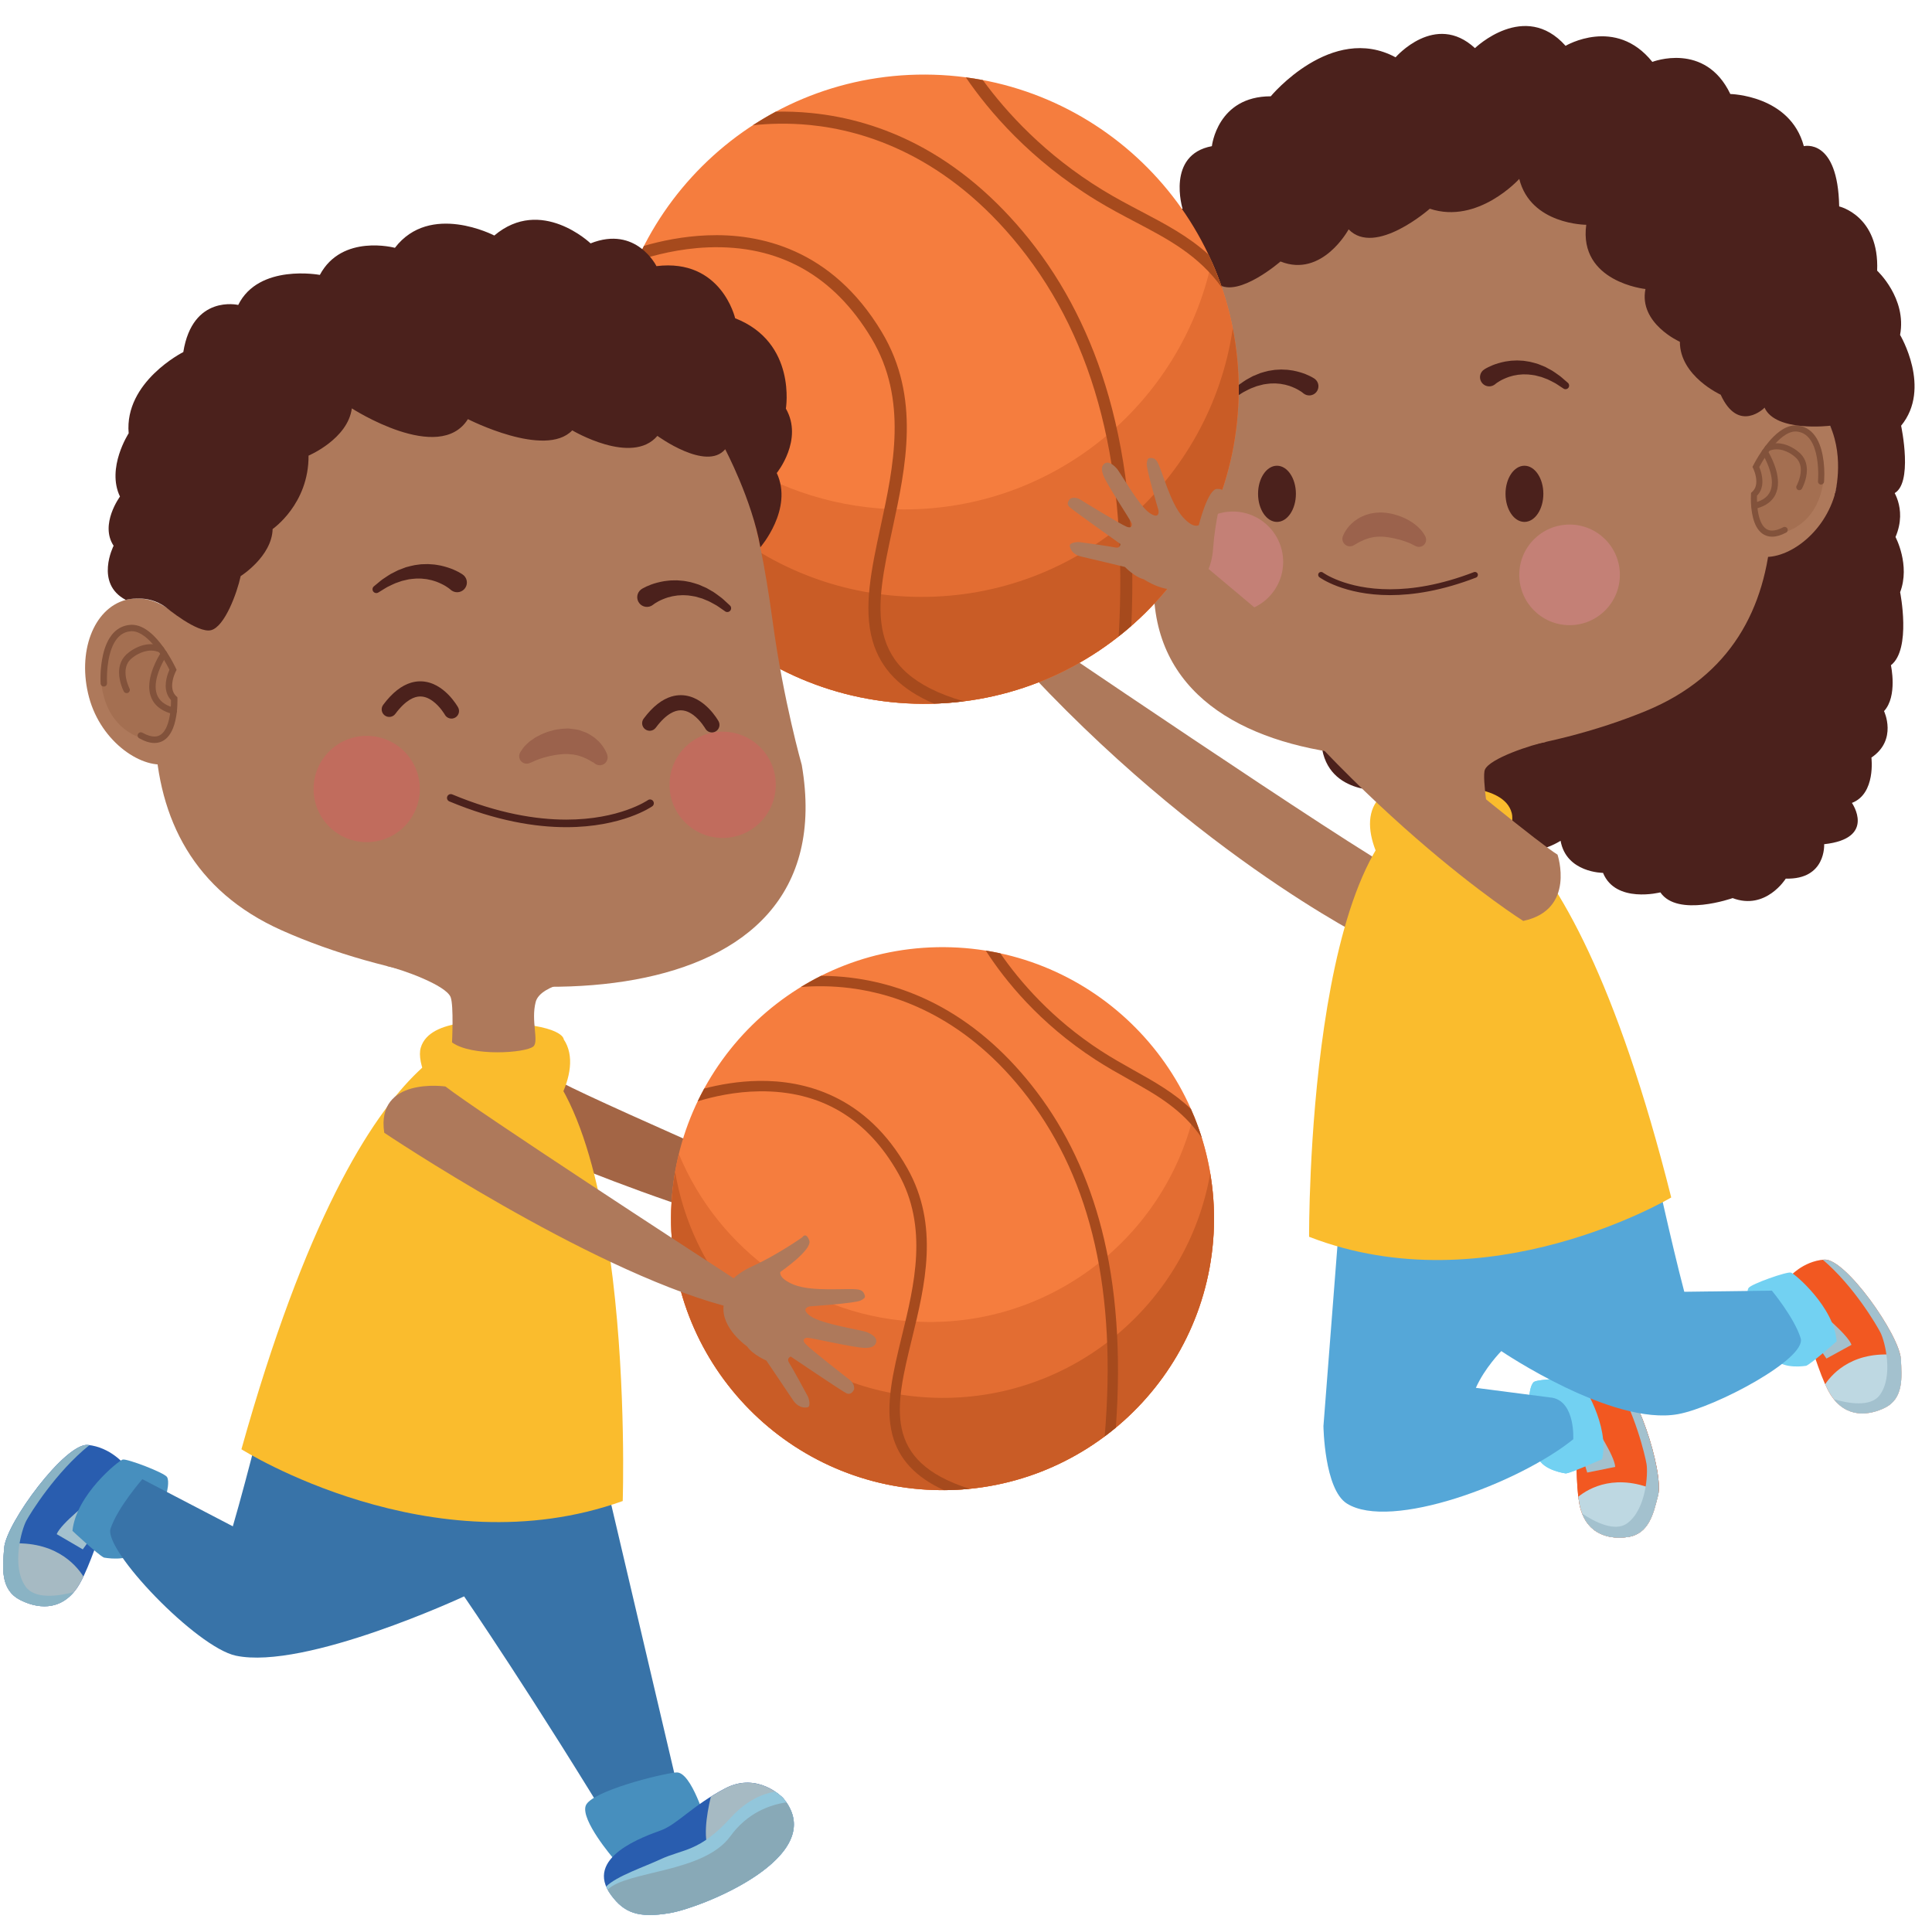 <?xml version="1.0" encoding="UTF-8"?><svg xmlns="http://www.w3.org/2000/svg" xmlns:xlink="http://www.w3.org/1999/xlink" height="1755.3" preserveAspectRatio="xMidYMid meet" version="1.0" viewBox="183.4 172.8 1767.6 1755.3" width="1767.6" zoomAndPan="magnify"><g><g><path d="M 1624.957 1438.816 C 1624.957 1438.816 1641.285 1428.449 1660.551 1432.93 C 1679.625 1437.367 1705.746 1519.59 1700.418 1540.609 C 1696.266 1557.008 1692.172 1576.039 1672.824 1578.91 C 1657.766 1581.148 1636.375 1578.137 1629.332 1552.789 C 1622.301 1527.457 1628.086 1443.387 1624.957 1438.816" fill="#f25821"/></g><g><path d="M 1642.453 1477.383 C 1642.453 1477.383 1660.668 1504.609 1661.164 1514.781 L 1635.547 1519.961 L 1630.246 1502.582 L 1642.453 1477.383" fill="#a3c1ce"/></g><g><path d="M 1700.953 1537.41 C 1700.828 1538.57 1700.652 1539.66 1700.41 1540.609 C 1696.27 1557.008 1692.18 1576.039 1672.82 1578.91 C 1657.762 1581.148 1636.371 1578.137 1629.336 1552.789 C 1628.543 1549.91 1627.918 1546.25 1627.426 1542.047 C 1637.102 1534.238 1662.48 1519.43 1700.953 1537.41" fill="#bed8e2"/></g><g><path d="M 1582.566 1449.793 C 1582.566 1449.793 1583.34 1439.922 1586.723 1437.121 C 1590.117 1434.32 1624.879 1433.062 1627.965 1435.23 C 1631.055 1437.383 1656.277 1477.141 1649.172 1507.68 C 1649.172 1507.68 1621.891 1520 1615.957 1520.773 C 1615.957 1520.773 1595.035 1518.07 1590.605 1506.242 C 1586.164 1494.453 1582.566 1449.793 1582.566 1449.793" fill="#72d1f2"/></g><g><path d="M 1672.145 1566.367 C 1689.473 1553.68 1691.316 1521.078 1689.82 1512.098 C 1688.625 1505.02 1679.332 1464.336 1659.25 1432.656 C 1659.691 1432.746 1660.121 1432.828 1660.551 1432.93 C 1679.625 1437.367 1705.746 1519.59 1700.418 1540.609 C 1696.266 1557.008 1692.172 1576.039 1672.824 1578.91 C 1658.75 1580.996 1639.129 1578.496 1630.891 1557.449 C 1642.352 1565.078 1660.844 1574.648 1672.145 1566.367" fill="#a3c1ce"/></g><g><path d="M 1624.957 1438.816 C 1624.957 1438.816 1641.285 1428.449 1660.551 1432.93 C 1679.625 1437.367 1705.746 1519.59 1700.418 1540.609 C 1696.266 1557.008 1692.172 1576.039 1672.824 1578.91 C 1657.766 1581.148 1636.375 1578.137 1629.332 1552.789 C 1622.301 1527.457 1628.086 1443.387 1624.957 1438.816" fill="#f25821"/></g><g><path d="M 1642.453 1477.383 C 1642.453 1477.383 1660.668 1504.609 1661.164 1514.781 L 1635.547 1519.961 L 1630.246 1502.582 L 1642.453 1477.383" fill="#a3c1ce"/></g><g><path d="M 1700.953 1537.41 C 1700.828 1538.57 1700.652 1539.66 1700.41 1540.609 C 1696.27 1557.008 1692.18 1576.039 1672.82 1578.91 C 1657.762 1581.148 1636.371 1578.137 1629.336 1552.789 C 1628.543 1549.91 1627.918 1546.25 1627.426 1542.047 C 1637.102 1534.238 1662.48 1519.43 1700.953 1537.41" fill="#bed8e2"/></g><g><path d="M 1582.566 1449.793 C 1582.566 1449.793 1583.34 1439.922 1586.723 1437.121 C 1590.117 1434.32 1624.879 1433.062 1627.965 1435.23 C 1631.055 1437.383 1656.277 1477.141 1649.172 1507.68 C 1649.172 1507.68 1621.891 1520 1615.957 1520.773 C 1615.957 1520.773 1595.035 1518.07 1590.605 1506.242 C 1586.164 1494.453 1582.566 1449.793 1582.566 1449.793" fill="#72d1f2"/></g><g><path d="M 1672.145 1566.367 C 1689.473 1553.68 1691.316 1521.078 1689.82 1512.098 C 1688.625 1505.02 1679.332 1464.336 1659.25 1432.656 C 1659.691 1432.746 1660.121 1432.828 1660.551 1432.93 C 1679.625 1437.367 1705.746 1519.59 1700.418 1540.609 C 1696.266 1557.008 1692.172 1576.039 1672.824 1578.91 C 1658.75 1580.996 1639.129 1578.496 1630.891 1557.449 C 1642.352 1565.078 1660.844 1574.648 1672.145 1566.367" fill="#a3c1ce"/></g><g><path d="M 1820.18 1341.367 C 1820.18 1341.367 1832.684 1326.586 1852.398 1325.137 C 1871.934 1323.699 1921.352 1394.406 1922.52 1416.078 C 1923.418 1432.977 1925.176 1452.355 1907.555 1460.848 C 1893.844 1467.469 1872.535 1470.957 1858.281 1448.859 C 1844.023 1426.746 1824.523 1344.789 1820.18 1341.367" fill="#f25821"/></g><g><path d="M 1848.363 1372.949 C 1848.363 1372.949 1873.84 1393.52 1877.352 1403.098 L 1854.422 1415.668 L 1844.207 1400.641 L 1848.363 1372.949" fill="#a3c1ce"/></g><g><path d="M 1922.07 1412.867 C 1922.27 1413.996 1922.461 1415.105 1922.52 1416.078 C 1923.418 1432.977 1925.176 1452.355 1907.555 1460.848 C 1893.844 1467.469 1872.535 1470.957 1858.281 1448.859 C 1856.66 1446.336 1854.961 1443.039 1853.238 1439.168 C 1860.156 1428.828 1879.988 1407.137 1922.07 1412.867" fill="#bed8e2"/></g><g><path d="M 1782.969 1364.441 C 1782.969 1364.441 1780.773 1354.781 1783.176 1351.102 C 1785.566 1347.41 1818.391 1335.883 1821.984 1337.012 C 1825.574 1338.164 1861.477 1368.621 1863.773 1399.883 C 1863.773 1399.883 1841.398 1419.762 1835.957 1422.273 C 1835.957 1422.273 1815.18 1425.914 1807.438 1415.953 C 1799.699 1406 1782.969 1364.441 1782.969 1364.441" fill="#72d1f2"/></g><g><path d="M 1533.684 1442.461 C 1541.773 1424.191 1556.953 1408.832 1556.953 1408.832 C 1556.953 1408.832 1658.258 1477.582 1718.695 1466.512 C 1752.891 1460.25 1836.586 1415.742 1830.84 1397.043 C 1825.082 1378.34 1804.473 1353.523 1804.473 1353.523 L 1724.352 1354.57 C 1712.207 1308.48 1696.375 1235.262 1696.375 1235.262 L 1409.527 1280.371 L 1394.227 1477.41 C 1394.227 1477.41 1394.938 1535.211 1415.637 1548.281 C 1455.555 1573.449 1572.41 1530.082 1622.777 1489.512 C 1622.777 1489.512 1624.805 1455.723 1603.824 1451.531 L 1533.684 1442.461" fill="#55a7d8"/></g><g><path d="M 1903.184 1449.09 C 1915.941 1431.828 1908.004 1400.129 1903.906 1392.02 C 1900.656 1385.605 1879.691 1349.539 1851.109 1325.266 C 1851.535 1325.227 1851.961 1325.176 1852.398 1325.137 C 1871.934 1323.699 1921.352 1394.406 1922.52 1416.078 C 1923.418 1432.977 1925.176 1452.355 1907.555 1460.848 C 1894.738 1467.039 1875.266 1470.488 1861.148 1452.848 C 1874.355 1456.727 1894.859 1460.348 1903.184 1449.09" fill="#a3c1ce"/></g><g><path d="M 1913.414 618.48 C 1913.414 618.48 1929.145 636.996 1917.613 664.074 C 1917.613 664.074 1931.316 689.715 1921.844 714.574 C 1921.844 714.574 1932.301 766.711 1913.414 781.398 C 1913.414 781.398 1919.711 809.742 1907.109 823.363 C 1907.109 823.363 1919.711 849.562 1895.574 865.852 C 1895.574 865.852 1899.77 898.938 1877.734 907.332 C 1877.734 907.332 1900.387 939.855 1852.328 945.113 C 1852.328 945.113 1854.297 977.645 1817.215 976.59 C 1817.215 976.59 1799.031 1005.969 1768.586 994.422 C 1768.586 994.422 1718.23 1012.281 1702.477 989.184 C 1702.477 989.184 1661.551 999.676 1650.02 971.34 C 1650.02 971.34 1616.434 971.34 1611.184 941.969 C 1611.184 941.969 1574.445 966.102 1560.812 934.621 C 1560.812 934.621 1526.184 940.91 1515.684 919.918 C 1515.684 919.918 1461.113 931.109 1449.781 895.785 C 1449.781 895.785 1394.387 901.023 1392.086 849.609 L 1702.477 640.781 L 1913.414 618.48" fill="#4b211c"/></g><g><path d="M 1437.559 1033.672 C 1437.559 1033.672 1265.328 949.109 1095.828 755.52 L 1112.629 739.531 C 1112.629 739.531 1425.68 952.461 1462.469 970.109 C 1462.469 970.109 1484.602 1018.469 1437.559 1033.672" fill="#ae795b"/></g><g><path d="M 1498.875 904.137 C 1498.875 904.137 1612.578 870.898 1712.414 1268.293 C 1712.414 1268.293 1544.859 1367.961 1381.098 1304.254 C 1381.098 1304.254 1378.766 923.688 1498.875 904.137" fill="#fabc2d"/></g><g><path d="M 1504.52 892.941 C 1504.52 892.941 1559.27 889.211 1566.469 916.5 C 1573.66 943.789 1511.281 1021.441 1482.359 1002.559 C 1454.82 984.551 1423.398 933.27 1442.859 906 C 1442.859 906 1442.859 892.762 1504.52 892.941" fill="#fabc2d"/></g><g><path d="M 1116.379 746.871 C 1116.379 746.871 1120.68 739.77 1120.102 723.512 C 1119.262 699.77 1123.238 673.711 1123.238 673.711 C 1123.238 673.711 1126.398 668.48 1118.012 669.531 C 1109.609 670.559 1104.891 704.16 1104.891 704.16 C 1104.891 704.16 1100.539 708.309 1089.672 698.449 C 1076.551 686.559 1066.711 658.449 1061.16 650.539 C 1058.449 646.691 1055.09 647.578 1053.711 647.82 C 1052.031 648.109 1051.719 649.969 1051.719 652.949 C 1051.719 658.379 1066.789 694.48 1066.789 694.48 C 1066.789 694.48 1069.41 703.398 1058.922 697.77 C 1048.422 692.16 1028.781 663.898 1024.809 660.352 C 1019.039 655.16 1014.75 654.789 1012.5 657.898 C 1010.719 660.34 1011.121 663.422 1013.27 667.789 C 1017.461 676.27 1042.66 706.219 1043.711 709.078 C 1043.711 709.078 1045.27 714.039 1039.5 712.469 C 1033.73 710.898 997.359 693.469 994.91 692.262 C 989.141 689.379 985.457 692.262 985.457 692.262 C 985.457 692.262 981.266 696.719 985.457 699.879 C 989.656 703.031 1035.309 728.73 1035.309 728.73 C 1035.309 728.73 1035.828 732.941 1031.109 732.398 C 1026.391 731.891 1000.469 730.91 997.848 730.91 C 995.234 730.91 988.922 732.48 989.453 735.102 C 989.977 737.738 992.602 742.98 1001.309 743.941 C 1004.609 744.289 1041.602 749.199 1041.602 749.199 C 1041.602 749.199 1051.578 757.59 1059.969 758.648 C 1059.969 758.648 1086.039 773.129 1102.66 759.77 L 1116.379 746.871" fill="#ae795b"/></g><g><path d="M 1334.73 375.973 C 1449.789 268.949 1693.867 285.492 1754.199 426.301 C 1818.352 576.066 1844.262 759.02 1689.664 823.035 C 1510.52 897.215 1198.559 892.293 1243.305 667.754 C 1243.305 667.754 1260.551 612.867 1271.555 545.887 C 1288.551 442.262 1304.773 403.848 1334.73 375.973" fill="#ae795b"/></g><g><path d="M 1369.031 624.57 C 1369.031 638.77 1361.27 650.27 1351.711 650.27 C 1342.16 650.27 1334.41 638.77 1334.41 624.57 C 1334.41 610.371 1342.16 598.871 1351.711 598.871 C 1361.27 598.871 1369.031 610.371 1369.031 624.57" fill="#4b211c"/></g><g><path d="M 1595.422 624.57 C 1595.422 638.77 1587.68 650.27 1578.121 650.27 C 1568.559 650.27 1560.809 638.77 1560.809 624.57 C 1560.809 610.371 1568.559 598.871 1578.121 598.871 C 1587.68 598.871 1595.422 610.371 1595.422 624.57" fill="#4b211c"/></g><g><path d="M 1422.781 671.109 C 1422.781 671.109 1422.852 671.059 1422.961 670.98 C 1423.051 670.949 1423.141 670.93 1423.289 670.871 C 1423.672 670.641 1424.219 670.34 1424.922 669.93 C 1425.641 669.531 1426.512 669.031 1427.488 668.512 C 1428.5 668.012 1429.621 667.441 1430.84 666.93 C 1432.039 666.398 1433.352 665.93 1434.711 665.5 C 1436.059 665.039 1437.5 664.711 1438.969 664.398 C 1439.699 664.238 1440.469 664.211 1441.211 664.031 C 1441.988 663.969 1442.77 663.891 1443.559 663.82 C 1445.16 663.77 1446.73 663.66 1448.691 663.809 L 1451.18 664.02 C 1452.078 664.109 1453 664.262 1453.922 664.379 C 1455.77 664.672 1457.602 665.02 1459.371 665.398 C 1461.16 665.781 1462.84 666.25 1464.441 666.672 C 1466.02 667.141 1467.5 667.602 1468.84 668.078 C 1470.18 668.559 1471.391 668.969 1472.422 669.422 C 1472.91 669.66 1473.391 669.871 1473.852 670.039 C 1474.301 670.238 1474.672 670.43 1475.031 670.609 C 1475.77 670.949 1476.262 671.23 1476.641 671.43 C 1477.02 671.609 1477.23 671.711 1477.23 671.711 L 1478.75 672.461 C 1482 674.039 1485.93 672.68 1487.512 669.441 C 1488.48 667.441 1488.34 665.18 1487.352 663.379 C 1487.352 663.379 1487.172 663.039 1486.828 662.441 C 1486.461 661.852 1485.98 660.879 1485.191 659.898 C 1484.41 658.852 1483.469 657.609 1482.23 656.371 C 1481 655.16 1479.602 653.781 1477.93 652.52 C 1474.629 649.961 1470.488 647.531 1465.801 645.66 C 1463.461 644.699 1460.961 643.891 1458.359 643.219 C 1457.059 642.871 1455.73 642.629 1454.359 642.379 L 1452.301 642.051 C 1451.602 641.941 1450.73 641.891 1449.969 641.828 L 1448.789 641.719 L 1447.922 641.691 L 1447.059 641.66 L 1446.621 641.641 L 1446.051 641.641 L 1445.77 641.648 C 1444.289 641.719 1442.809 641.781 1441.352 641.941 C 1439.879 642.172 1438.422 642.398 1437.012 642.699 C 1435.59 643.09 1434.211 643.461 1432.859 643.93 C 1430.199 644.91 1427.719 646.09 1425.559 647.469 C 1423.379 648.84 1421.48 650.32 1419.898 651.852 C 1418.289 653.34 1417.012 654.879 1415.961 656.309 C 1414.898 657.691 1414.102 659.012 1413.5 660.129 C 1412.891 661.238 1412.488 662.199 1412.211 662.859 C 1412.051 663.27 1411.922 663.559 1411.828 663.77 C 1411.801 663.91 1411.77 663.98 1411.77 663.98 C 1410.82 667.68 1413.039 671.441 1416.719 672.398 C 1418.828 672.941 1420.961 672.469 1422.578 671.27 L 1422.781 671.109" fill="#9b624c"/></g><g><path d="M 1790.742 681.176 C 1813.441 687.898 1850.426 664.613 1861.918 625.789 C 1873.426 586.977 1860.195 548.816 1832.395 540.59 C 1804.578 532.348 1772.719 557.129 1761.203 595.953 L 1790.742 681.176" fill="#ae795b"/></g><g><path d="M 1803.008 662.098 C 1800.016 662.098 1798.09 661.621 1797.824 660.992 C 1797.824 660.992 1783.328 637.488 1788.18 624.977 C 1788.18 624.977 1796.785 614.305 1789.879 599.965 C 1789.879 599.965 1807.984 563.367 1827.402 563.367 C 1829.516 563.367 1831.637 563.801 1833.75 564.75 C 1833.75 564.75 1860.676 581.852 1849.707 622.773 C 1841.02 655.168 1814.367 662.098 1803.008 662.098" fill="#a46f51"/></g><g><path d="M 1852.238 613.559 C 1852.25 613.504 1852.48 610.809 1852.48 606.695 C 1852.48 603.41 1852.332 599.219 1851.785 594.707 C 1850.957 587.941 1849.273 580.465 1845.695 574.215 C 1843.887 571.102 1841.578 568.27 1838.625 566.109 C 1835.68 563.953 1832.078 562.496 1827.918 562.066 C 1827.293 562.008 1826.691 561.973 1826.078 561.973 C 1823.293 561.973 1820.59 562.621 1818.043 563.703 C 1813.566 565.602 1809.52 568.77 1805.859 572.406 C 1800.395 577.863 1795.812 584.41 1792.562 589.613 C 1789.312 594.82 1787.402 598.684 1787.371 598.738 L 1786.754 599.977 L 1787.379 601.219 L 1787.379 601.23 C 1787.426 601.32 1788.164 602.855 1788.879 605.094 C 1789.598 607.344 1790.266 610.309 1790.266 613.23 C 1790.266 615.059 1790.004 616.844 1789.402 618.469 C 1788.777 620.105 1787.836 621.57 1786.336 622.891 L 1785.473 623.652 L 1785.391 624.801 C 1785.391 624.855 1785.277 626.414 1785.277 628.879 C 1785.277 631.289 1785.379 634.551 1785.777 638.129 C 1786.379 643.508 1787.598 649.586 1790.371 654.633 C 1791.766 657.156 1793.574 659.441 1795.984 661.121 C 1798.383 662.793 1801.359 663.793 1804.723 663.781 C 1808.508 663.781 1812.723 662.586 1817.508 660.074 C 1818.883 659.359 1819.395 657.68 1818.68 656.312 C 1817.965 654.949 1816.281 654.426 1814.918 655.145 C 1810.68 657.371 1807.305 658.211 1804.723 658.211 C 1803.18 658.211 1801.906 657.93 1800.77 657.438 C 1799.781 657.02 1798.895 656.418 1798.062 655.668 C 1796.633 654.336 1795.402 652.473 1794.402 650.258 C 1792.926 646.949 1792.008 642.883 1791.484 639.004 C 1790.984 635.141 1790.848 631.461 1790.848 628.879 C 1790.848 627.719 1790.883 626.789 1790.902 626.141 C 1790.902 625.824 1790.926 625.57 1790.938 625.414 L 1790.949 625.23 L 1790.949 625.176 L 1788.164 624.992 L 1789.996 627.082 C 1792.223 625.152 1793.723 622.832 1794.621 620.434 C 1795.52 618.039 1795.836 615.57 1795.836 613.23 C 1795.836 609.367 1794.961 605.797 1794.109 603.16 C 1793.258 600.523 1792.402 598.82 1792.359 598.727 L 1789.871 599.977 L 1792.371 601.207 L 1792.383 601.195 C 1792.586 600.75 1796.961 592.07 1803.438 583.66 C 1806.68 579.441 1810.453 575.316 1814.383 572.328 C 1816.34 570.828 1818.34 569.621 1820.293 568.805 C 1822.27 567.977 1824.203 567.543 1826.078 567.543 C 1826.5 567.543 1826.918 567.566 1827.34 567.609 C 1829.488 567.84 1831.352 568.383 1833.012 569.203 C 1835.887 570.621 1838.191 572.863 1840.078 575.738 C 1842.91 580.031 1844.672 585.727 1845.66 591.375 C 1846.66 597.023 1846.91 602.605 1846.91 606.695 C 1846.91 608.648 1846.852 610.254 1846.797 611.367 C 1846.773 611.922 1846.738 612.355 1846.715 612.648 C 1846.707 612.797 1846.695 612.898 1846.695 612.969 L 1846.695 613.07 C 1846.547 614.605 1847.695 615.957 1849.219 616.094 C 1850.75 616.23 1852.105 615.094 1852.238 613.559" fill="#82523b"/></g><g><path d="M 1832.008 619.836 C 1832.055 619.734 1833.168 617.742 1834.285 614.641 C 1835.398 611.543 1836.539 607.34 1836.539 602.766 C 1836.539 599.926 1836.098 596.941 1834.871 594.047 C 1833.652 591.148 1831.637 588.379 1828.672 586.09 L 1826.973 588.289 L 1828.844 586.227 C 1828.73 586.137 1826.609 584.199 1823.086 582.25 C 1819.582 580.312 1814.633 578.305 1808.875 578.293 C 1805.926 578.293 1802.781 578.836 1799.594 580.188 C 1798.172 580.797 1797.52 582.43 1798.129 583.848 C 1798.727 585.258 1800.359 585.922 1801.777 585.324 C 1804.234 584.277 1806.613 583.871 1808.875 583.871 C 1813.293 583.859 1817.395 585.461 1820.391 587.129 C 1821.879 587.949 1823.086 588.785 1823.895 589.395 C 1824.312 589.695 1824.617 589.957 1824.832 590.125 C 1824.934 590.203 1825 590.273 1825.043 590.305 L 1825.09 590.352 L 1825.102 590.352 L 1825.934 589.426 L 1825.09 590.352 L 1825.102 590.352 L 1825.934 589.426 L 1825.09 590.352 L 1825.18 590.43 L 1825.258 590.484 C 1827.488 592.223 1828.852 594.148 1829.73 596.219 C 1830.621 598.281 1830.973 600.512 1830.973 602.766 C 1830.984 606.395 1830.012 610.055 1829.043 612.762 C 1828.559 614.113 1828.062 615.227 1827.703 615.996 C 1827.523 616.367 1827.379 616.672 1827.277 616.863 C 1827.23 616.953 1827.188 617.031 1827.164 617.066 L 1827.152 617.121 L 1827.141 617.121 L 1828.098 617.652 L 1827.141 617.121 L 1828.098 617.652 L 1827.141 617.121 C 1826.387 618.461 1826.883 620.164 1828.223 620.906 C 1829.551 621.66 1831.254 621.176 1832.008 619.836" fill="#82523b"/></g><g><path d="M 1795.738 587.824 C 1795.828 587.969 1798.07 591.523 1800.25 596.598 C 1802.438 601.66 1804.535 608.246 1804.523 614.254 C 1804.523 616.352 1804.281 618.375 1803.723 620.238 C 1802.902 623.062 1801.426 625.559 1798.938 627.727 C 1796.449 629.879 1792.863 631.723 1787.711 632.887 C 1786.211 633.234 1785.27 634.723 1785.613 636.219 C 1785.945 637.719 1787.445 638.664 1788.945 638.32 C 1792.84 637.441 1796.117 636.176 1798.871 634.578 C 1803.004 632.176 1805.891 628.992 1807.656 625.449 C 1809.434 621.895 1810.098 618.043 1810.098 614.254 C 1810.078 606.891 1807.633 599.629 1805.246 594.133 C 1802.859 588.637 1800.492 584.914 1800.438 584.828 C 1799.605 583.539 1797.895 583.148 1796.586 583.984 C 1795.285 584.805 1794.906 586.527 1795.738 587.824" fill="#82523b"/></g><g><path d="M 1424.23 857.641 C 1424.23 857.641 1464.359 862.75 1468.18 879.129 C 1472 895.52 1471.289 926.93 1476.211 931.309 C 1482.789 937.16 1529.199 941.68 1546.68 929.66 C 1546.68 929.66 1538.93 884.07 1541.93 876.961 C 1546.301 866.57 1584.75 854.07 1598.672 851.309" fill="#ae795b"/></g><g><path d="M 1551.309 524.281 C 1551.309 524.281 1551.488 524.141 1551.84 523.859 C 1551.969 523.762 1552.129 523.629 1552.32 523.469 C 1552.57 523.289 1552.879 523.07 1553.211 522.852 C 1553.891 522.379 1554.781 521.809 1555.82 521.219 C 1556.879 520.629 1558.078 519.969 1559.469 519.371 C 1560.828 518.68 1562.398 518.211 1564.031 517.559 C 1564.879 517.32 1565.738 517.078 1566.629 516.82 C 1567.078 516.691 1567.52 516.57 1567.98 516.441 C 1568.441 516.359 1568.91 516.281 1569.379 516.191 C 1570.32 516.012 1571.301 515.828 1572.27 515.66 C 1573.27 515.578 1574.27 515.488 1575.27 515.41 L 1576.809 515.281 C 1577.32 515.25 1577.84 515.301 1578.359 515.309 L 1581.48 515.379 C 1583.57 515.531 1585.66 515.891 1587.75 516.18 C 1589.77 516.719 1591.809 517.18 1593.762 517.738 C 1595.68 518.469 1597.531 519.16 1599.281 519.82 C 1601.02 520.57 1602.578 521.5 1604.07 522.219 C 1605.57 522.969 1606.941 523.66 1608.051 524.469 C 1609.199 525.23 1610.211 525.879 1611.02 526.43 C 1612.68 527.5 1613.641 528.129 1613.641 528.129 L 1613.922 528.32 C 1615.449 529.32 1617.488 528.879 1618.48 527.359 C 1619.398 525.961 1619.121 524.121 1617.891 523.059 C 1617.891 523.059 1616.961 522.262 1615.359 520.871 C 1614.539 520.16 1613.559 519.309 1612.43 518.328 C 1611.34 517.301 1609.949 516.32 1608.41 515.27 C 1606.879 514.23 1605.27 512.98 1603.422 511.871 C 1601.52 510.84 1599.512 509.75 1597.43 508.621 C 1595.262 507.641 1592.949 506.77 1590.59 505.809 C 1588.18 505.109 1585.691 504.328 1583.141 503.789 L 1579.27 503.16 C 1578.629 503.059 1577.98 502.941 1577.328 502.871 L 1575.391 502.75 C 1574.09 502.691 1572.801 502.621 1571.52 502.551 C 1570.25 502.609 1568.98 502.66 1567.738 502.711 C 1567.121 502.75 1566.5 502.781 1565.891 502.809 C 1565.289 502.879 1564.691 502.961 1564.09 503.051 C 1562.891 503.23 1561.738 503.379 1560.59 503.539 C 1558.359 504.059 1556.211 504.441 1554.301 505.078 C 1552.359 505.621 1550.609 506.27 1549.059 506.879 C 1547.512 507.5 1546.199 508.102 1545.102 508.641 C 1544.539 508.941 1544.039 509.191 1543.629 509.41 C 1543.141 509.68 1542.73 509.922 1542.391 510.121 C 1541.828 510.461 1541.531 510.641 1541.531 510.641 C 1537.539 513.051 1536.27 518.219 1538.68 522.199 C 1541.09 526.191 1546.262 527.469 1550.238 525.051 C 1550.551 524.859 1550.859 524.66 1551.129 524.43 L 1551.309 524.281" fill="#4b211c"/></g><g><path d="M 1385.59 518.93 C 1385.59 518.93 1385.289 518.75 1384.719 518.41 C 1384.391 518.219 1383.98 517.98 1383.5 517.711 C 1383.059 517.48 1382.57 517.23 1382.02 516.941 C 1380.922 516.379 1379.59 515.789 1378.051 515.16 C 1376.5 514.559 1374.762 513.91 1372.82 513.359 C 1370.91 512.719 1368.75 512.34 1366.52 511.828 C 1365.391 511.68 1364.219 511.5 1363.031 511.328 C 1362.43 511.25 1361.84 511.191 1361.219 511.09 C 1360.609 511.07 1360 511.039 1359.379 511.02 C 1358.129 510.961 1356.871 510.91 1355.59 510.852 C 1354.32 510.91 1353.039 510.98 1351.73 511.051 L 1349.789 511.16 C 1349.129 511.23 1348.488 511.359 1347.84 511.461 L 1343.98 512.07 C 1341.43 512.641 1338.941 513.391 1336.512 514.102 C 1334.18 515.059 1331.859 515.949 1329.68 516.898 C 1327.602 518.051 1325.59 519.141 1323.691 520.18 C 1321.84 521.281 1320.25 522.52 1318.699 523.551 C 1317.172 524.602 1315.781 525.59 1314.691 526.621 C 1313.559 527.602 1312.57 528.449 1311.762 529.148 C 1310.16 530.551 1309.23 531.359 1309.23 531.359 C 1307.852 532.551 1307.711 534.629 1308.898 536.012 C 1310 537.27 1311.828 537.488 1313.191 536.602 L 1313.48 536.422 C 1313.48 536.422 1314.43 535.801 1316.09 534.711 C 1316.91 534.172 1317.922 533.52 1319.059 532.762 C 1320.18 531.961 1321.551 531.262 1323.039 530.512 C 1324.539 529.781 1326.102 528.859 1327.84 528.129 C 1329.602 527.469 1331.449 526.762 1333.359 526.031 C 1335.32 525.469 1337.352 525 1339.371 524.469 C 1341.449 524.18 1343.539 523.828 1345.629 523.66 L 1348.762 523.59 C 1349.281 523.578 1349.801 523.551 1350.309 523.57 L 1351.84 523.699 C 1352.859 523.781 1353.852 523.859 1354.852 523.941 C 1355.82 524.121 1356.789 524.301 1357.738 524.488 C 1358.211 524.57 1358.672 524.641 1359.129 524.73 C 1359.59 524.859 1360.039 524.988 1360.48 525.109 C 1361.371 525.359 1362.23 525.602 1363.078 525.84 C 1364.711 526.488 1366.289 526.961 1367.648 527.66 C 1369.039 528.25 1370.238 528.93 1371.301 529.52 C 1372.34 530.109 1373.23 530.672 1373.91 531.129 C 1374.238 531.371 1374.539 531.59 1374.801 531.762 C 1374.988 531.922 1375.148 532.059 1375.281 532.148 C 1375.629 532.43 1375.801 532.57 1375.801 532.57 L 1375.941 532.691 C 1379.559 535.602 1384.871 535.051 1387.781 531.43 C 1390.711 527.809 1390.141 522.5 1386.52 519.578 C 1386.238 519.352 1385.891 519.129 1385.59 518.93" fill="#4b211c"/></g><g><path d="M 1619.418 744.727 C 1593.996 744.727 1573.387 724.125 1573.387 698.707 C 1573.387 673.285 1593.996 652.688 1619.418 652.688 C 1644.828 652.688 1665.438 673.285 1665.438 698.707 C 1665.438 724.125 1644.828 744.727 1619.418 744.727" fill="#c48076"/></g><g><path d="M 1311.352 732.828 C 1285.941 732.828 1265.328 712.219 1265.328 686.809 C 1265.328 661.391 1285.941 640.781 1311.352 640.781 C 1336.77 640.781 1357.371 661.391 1357.371 686.809 C 1357.371 712.219 1336.77 732.828 1311.352 732.828" fill="#c48076"/></g><g><path d="M 1390.48 700.852 C 1390.648 700.969 1396.211 705.07 1407.039 709.141 C 1417.871 713.211 1433.98 717.25 1455.18 717.25 C 1476.371 717.25 1502.648 713.211 1533.82 701.199 C 1535.199 700.672 1535.879 699.121 1535.352 697.738 C 1534.82 696.359 1533.27 695.68 1531.898 696.211 C 1501.289 708 1475.691 711.898 1455.18 711.898 C 1434.66 711.898 1419.211 708 1408.922 704.141 C 1403.781 702.199 1399.922 700.281 1397.371 698.852 C 1396.102 698.141 1395.148 697.551 1394.531 697.141 C 1394.23 696.941 1394 696.789 1393.852 696.691 L 1393.699 696.578 L 1393.672 696.559 L 1393.648 696.578 L 1393.672 696.559 L 1393.648 696.578 L 1393.672 696.559 C 1392.48 695.68 1390.809 695.922 1389.93 697.109 C 1389.051 698.301 1389.301 699.969 1390.48 700.852" fill="#4b211c"/></g><g><path d="M 1797.82 545.812 C 1797.82 545.812 1774.023 569.727 1757.664 533.891 C 1757.664 533.891 1720.32 516.969 1720.32 485.477 C 1720.32 485.477 1682.543 468.684 1688.84 437.207 C 1688.84 437.207 1627.57 430.91 1634.668 378.438 C 1634.668 378.438 1583.859 378.438 1573.387 336.473 C 1573.387 336.473 1535.625 378.438 1491.543 363.738 C 1491.543 363.738 1441.652 407.82 1417.273 382.625 C 1417.273 382.625 1393.215 427.32 1354.926 412.023 C 1354.926 412.023 1316.719 445.355 1298.133 432.883 L 1272.566 552.637 L 1243.289 667.766 C 1243.289 667.766 1218.707 642.379 1222.895 618.488 C 1222.895 618.488 1201.914 602.055 1212.41 564.762 C 1212.41 564.762 1193.516 504.375 1222.895 485.477 C 1222.895 485.477 1200.441 451.891 1238.957 422.508 C 1238.957 422.508 1223.793 376.332 1265.324 363.738 C 1265.324 363.738 1250.184 314.367 1292.16 306.516 C 1292.16 306.516 1297.043 260.902 1346.02 260.902 C 1346.02 260.902 1401.617 193.742 1460.23 225.223 C 1460.23 225.223 1496.508 183.246 1532.859 216.832 C 1532.859 216.832 1578.363 172.75 1615.758 214.723 C 1615.758 214.723 1661.539 187.457 1695.137 229.422 C 1695.137 229.422 1743.406 210.535 1766.484 258.805 C 1766.484 258.805 1821.242 259.789 1833.738 306.516 C 1833.738 306.516 1864.906 298.688 1866.078 361.645 C 1866.078 361.645 1902.906 370.047 1900.812 420.414 C 1900.812 420.414 1928.09 445.598 1921.793 479.18 C 1921.793 479.18 1950.965 527.859 1922.738 562.27 C 1922.738 562.27 1934.398 616.754 1915.5 624.582 L 1861.914 625.801 C 1861.914 625.801 1871.297 592.91 1857.723 562.27 C 1857.723 562.27 1808.16 568.352 1797.82 545.812" fill="#4b211c"/></g><g><path d="M 741.039 527.742 C 740.434 686.707 868.793 816.059 1027.762 816.672 C 1186.707 817.273 1316.062 688.898 1316.676 529.945 C 1317.273 370.98 1188.902 241.637 1029.949 241.027 C 871.004 240.426 741.645 368.789 741.039 527.742" fill="#f57d3e"/></g><g><path d="M 1009.57 638.828 C 892.586 638.387 792.176 568.188 747.539 467.785 C 743.367 487.129 741.121 507.188 741.039 527.738 C 740.434 686.707 868.797 816.062 1027.762 816.672 C 1186.715 817.27 1316.062 688.898 1316.668 529.949 C 1316.836 487.988 1307.992 448.094 1291.984 412.082 C 1263.891 542.129 1147.973 639.363 1009.57 638.828" fill="#e36d32"/></g><g><path d="M 1025.449 718.875 C 885.938 718.34 770 618.625 744.129 486.789 C 742.16 500.152 741.098 513.828 741.043 527.738 C 740.438 686.699 868.797 816.055 1027.766 816.66 C 1186.719 817.27 1316.07 688.895 1316.68 529.941 C 1316.75 510.52 1314.867 491.555 1311.277 473.207 C 1290.805 612.637 1170.461 719.434 1025.449 718.875" fill="#c95c26"/></g><g><path d="M 981.766 759.176 C 989.145 784.703 1007.266 803.359 1037.887 816.512 C 1047.078 816.234 1056.168 815.531 1065.121 814.391 C 971.676 787.387 984.188 729.387 999.895 656.707 C 1012.098 600.242 1025.926 536.242 990.172 476.605 C 944.207 399.918 877.832 386.148 830.25 388.105 C 808.176 389.012 788.234 393.207 772.555 397.754 C 770.258 402.262 768.074 406.816 766.012 411.449 C 782.121 406.062 805.234 400.141 831.062 399.117 C 895.766 396.586 946.109 424.559 980.703 482.281 C 1014.207 538.188 1000.867 599.902 989.094 654.375 C 980.824 692.668 973.004 728.855 981.766 759.176" fill="#a64a1d"/></g><g><path d="M 1022.062 304.906 C 991.723 289.176 959.258 279.52 925.57 276.188 C 914.035 275.043 903.195 274.738 893.191 274.953 C 886 278.805 878.996 282.977 872.184 287.406 C 886.871 285.832 904.668 285.219 924.496 287.168 C 975.27 292.191 1049.75 315.559 1116.242 398.438 C 1185.988 485.383 1215.645 602.09 1206.887 755.004 C 1210.82 751.887 1214.684 748.668 1218.457 745.371 C 1222.062 666.855 1215.125 596.355 1197.785 535.574 C 1182.18 480.859 1157.656 432.402 1124.859 391.535 C 1094.48 353.66 1059.902 324.523 1022.062 304.906" fill="#a64a1d"/></g><g><path d="M 1289.004 405.598 C 1270.543 388.863 1249.547 377.801 1227.512 366.23 C 1215.977 360.156 1204.047 353.898 1192.109 346.582 C 1139.27 314.281 1103.988 275.328 1082.578 246.055 C 1077.449 245.09 1072.262 244.246 1067.031 243.555 C 1088.012 274.312 1125.809 318.992 1186.348 356.008 C 1198.598 363.5 1210.688 369.859 1222.383 376.004 C 1252.414 391.793 1280.016 406.301 1301.383 436.09 C 1297.832 425.648 1293.695 415.461 1289.004 405.598" fill="#a64a1d"/></g><g><path d="M 1608.379 954.648 C 1576.301 934.93 1327.18 725.352 1289.121 693.289 C 1290.66 689.801 1292.672 683.621 1293.328 674.012 C 1294.941 650.309 1301.602 624.82 1301.602 624.82 C 1301.602 624.82 1305.27 619.922 1296.82 620.09 C 1288.359 620.27 1280.191 653.18 1280.191 653.18 C 1280.191 653.18 1275.441 656.871 1265.648 645.941 C 1253.82 632.75 1246.941 603.789 1242.238 595.359 C 1239.93 591.23 1236.488 591.77 1235.109 591.879 C 1233.41 591.98 1232.898 593.809 1232.59 596.781 C 1232.031 602.16 1243.301 639.609 1243.301 639.609 C 1243.301 639.609 1244.988 648.762 1235.121 642.09 C 1225.27 635.43 1208.641 605.27 1205.059 601.34 C 1199.871 595.602 1195.641 594.77 1193.07 597.629 C 1191.039 599.879 1191.129 602.988 1192.809 607.539 C 1196.109 616.422 1218.059 648.82 1218.828 651.77 C 1218.828 651.77 1219.871 656.871 1214.289 654.699 C 1208.719 652.539 1174.328 631.461 1172.02 629.988 C 1166.57 626.539 1162.629 629.02 1162.629 629.02 C 1162.629 629.02 1157.988 633.031 1161.84 636.602 C 1165.691 640.16 1208.441 670.441 1208.441 670.441 C 1208.441 670.441 1208.539 674.672 1203.891 673.66 C 1199.238 672.648 1173.57 669.02 1170.961 668.738 C 1168.34 668.48 1161.922 669.391 1162.18 672.059 C 1162.43 674.711 1164.488 680.211 1173.051 682.059 C 1176.301 682.738 1212.59 691.461 1212.59 691.461 C 1212.59 691.461 1221.641 700.828 1229.871 702.75 C 1229.871 702.75 1252.539 718.52 1270.211 709.352 C 1417.609 915.309 1577.039 1015.301 1577.039 1015.301 C 1625.398 1005.039 1608.379 954.648 1608.379 954.648" fill="#ae795b"/></g><g><path d="M 648.77 1214.102 C 648.77 1214.102 859.516 1309.238 989.043 1319.09 L 992.234 1294.801 C 992.234 1294.801 734.938 1183.449 696.969 1163.031 C 696.969 1163.031 632.492 1164.48 648.77 1214.102" fill="#a36545"/></g><g><path d="M 797.477 1280.07 C 793.289 1417.18 901.035 1531.73 1038.141 1535.93 C 1175.238 1540.121 1289.789 1432.371 1294.012 1295.27 C 1298.191 1158.16 1190.441 1043.609 1053.34 1039.41 C 916.23 1035.211 801.684 1142.961 797.477 1280.07" fill="#f57d3e"/></g><g><path d="M 1026.57 1382.102 C 925.656 1379.012 840.66 1316.129 804.477 1228.488 C 800.426 1245.07 798.023 1262.309 797.477 1280.07 C 793.289 1417.18 901.035 1531.73 1038.141 1535.93 C 1175.238 1540.121 1289.789 1432.371 1294.012 1295.27 C 1295.102 1259.078 1288.398 1224.449 1275.43 1193.012 C 1248.191 1304.551 1145.941 1385.75 1026.57 1382.102" fill="#e36d32"/></g><g><path d="M 1038.398 1451.52 C 918.066 1447.828 820.359 1359.129 801.094 1244.801 C 799.094 1256.301 797.852 1268.059 797.477 1280.07 C 793.289 1417.18 901.035 1531.73 1038.141 1535.93 C 1175.238 1540.121 1289.789 1432.371 1294.012 1295.27 C 1294.512 1278.52 1293.328 1262.109 1290.648 1246.199 C 1269.781 1366.012 1163.48 1455.352 1038.398 1451.52" fill="#c95c26"/></g><g><path d="M 999.801 1485.27 C 1005.57 1507.461 1020.781 1523.969 1046.879 1536.02 C 1054.828 1535.988 1062.672 1535.59 1070.43 1534.828 C 990.434 1509.371 1002.578 1459.629 1017.809 1397.289 C 1029.629 1348.871 1043.039 1293.98 1013.578 1241.691 C 975.715 1174.48 918.77 1161.078 877.668 1161.648 C 858.609 1161.93 841.312 1165.102 827.688 1168.66 C 825.59 1172.488 823.605 1176.371 821.723 1180.32 C 835.734 1176.039 855.812 1171.461 878.121 1171.191 C 933.988 1170.48 976.77 1195.781 1005.281 1246.379 C 1032.891 1295.371 1019.961 1348.309 1008.539 1395.02 C 1000.52 1427.879 992.938 1458.898 999.801 1485.27" fill="#a64a1d"/></g><g><path d="M 1045.07 1094.32 C 1019.25 1080.051 991.465 1070.961 962.48 1067.32 C 952.562 1066.07 943.207 1065.551 934.574 1065.52 C 928.285 1068.66 922.148 1072.09 916.168 1075.75 C 928.871 1074.738 944.246 1074.629 961.293 1076.77 C 1004.98 1082.262 1068.699 1104.16 1124.141 1177.18 C 1182.289 1253.789 1205.18 1355.16 1194.09 1486.859 C 1197.559 1484.262 1200.961 1481.578 1204.289 1478.82 C 1209.219 1411.18 1204.859 1350.199 1191.32 1297.379 C 1179.121 1249.809 1159.07 1207.43 1131.73 1171.422 C 1106.41 1138.059 1077.238 1112.121 1045.07 1094.32" fill="#a64a1d"/></g><g><path d="M 1273.02 1187.34 C 1257.461 1172.488 1239.621 1162.461 1220.871 1151.961 C 1211.059 1146.461 1200.922 1140.781 1190.781 1134.211 C 1145.949 1105.121 1116.41 1070.691 1098.621 1044.961 C 1094.219 1044.012 1089.75 1043.148 1085.262 1042.43 C 1102.648 1069.461 1134.23 1108.871 1185.602 1142.211 C 1195.988 1148.949 1206.27 1154.699 1216.219 1160.281 C 1241.77 1174.59 1265.238 1187.738 1282.98 1213.941 C 1280.141 1204.852 1276.82 1195.969 1273.02 1187.34" fill="#a64a1d"/></g><g><path d="M 899.871 1817.719 C 899.871 1817.719 876.867 1793.219 846.879 1808.91 C 842.117 1811.398 837.789 1813.941 833.773 1816.449 C 829.613 1833.809 826.07 1857.25 833.562 1868.25 C 846.27 1886.891 897.52 1836.809 897.52 1836.809 L 905.797 1826.488 C 904.277 1823.59 902.348 1820.66 899.871 1817.719" fill="#bed8e2"/></g><g><path d="M 297.406 1512.73 C 297.406 1512.73 284.625 1496.789 263.832 1494.68 C 243.258 1492.621 189.086 1565.898 187.234 1588.73 C 185.797 1606.551 183.391 1626.969 201.754 1636.449 C 216.047 1643.82 238.453 1648.109 254.133 1625.172 C 269.816 1602.23 292.715 1516.219 297.406 1512.73" fill="#295daf"/></g><g><path d="M 266.734 1545.301 C 266.734 1545.301 239.254 1566.301 235.277 1576.301 L 259.137 1590.23 L 270.355 1574.648 L 266.734 1545.301" fill="#a3c1ce"/></g><g><path d="M 187.785 1585.359 C 187.516 1586.551 187.324 1587.699 187.234 1588.73 C 185.797 1606.551 183.391 1626.969 201.754 1636.449 C 216.047 1643.82 238.453 1648.109 254.133 1625.172 C 255.914 1622.551 257.797 1619.109 259.734 1615.078 C 252.711 1603.961 232.383 1580.5 187.785 1585.359" fill="#a6bac3"/></g><g><path d="M 336.027 1538.141 C 336.027 1538.141 338.621 1528.012 336.207 1524.039 C 333.773 1520.09 299.449 1506.98 295.621 1508.078 C 291.789 1509.191 253.004 1540.328 249.691 1573.289 C 249.691 1573.289 272.773 1594.922 278.438 1597.711 C 278.438 1597.711 300.273 1602.141 308.742 1591.852 C 317.195 1581.559 336.027 1538.141 336.027 1538.141" fill="#478fbe"/></g><g><path d="M 429.34 1443.941 C 429.34 1443.941 410.551 1520.789 396.414 1569.141 L 313.637 1526.02 C 313.637 1526.02 291.164 1551.629 284.566 1571.219 C 277.965 1590.809 363.293 1679.91 399.227 1687.5 C 462.727 1700.891 608.02 1633.238 608.02 1633.238 C 608.02 1633.238 671.746 1725.879 752.73 1860.031 C 752.73 1860.031 786.504 1865.031 812.477 1846.77 L 730.984 1499.68 L 429.34 1443.941" fill="#3873a8"/></g><g><path d="M 640.086 1120.129 C 640.086 1120.129 520.969 1081.82 404.285 1498.648 C 404.285 1498.648 578.395 1608.648 753.133 1546 C 753.133 1546 766.363 1144.191 640.086 1120.129" fill="#fabc2d"/></g><g><path d="M 634.453 1108.16 C 634.453 1108.16 576.715 1102.672 568.355 1131.281 C 560 1159.891 623.68 1243.648 654.742 1224.539 C 684.344 1206.309 718.961 1153.059 699.188 1123.699 C 699.188 1123.699 699.562 1109.719 634.453 1108.16" fill="#fabc2d"/></g><g><path d="M 206.707 1624.129 C 193.719 1605.551 203 1572.309 207.559 1563.859 C 211.172 1557.172 234.336 1519.672 265.207 1494.852 C 264.746 1494.809 264.301 1494.73 263.832 1494.68 C 243.258 1492.621 189.086 1565.898 187.234 1588.73 C 185.797 1606.551 183.391 1626.969 201.754 1636.449 C 215.121 1643.34 235.578 1647.531 251 1629.301 C 236.926 1633.012 215.18 1636.262 206.707 1624.129" fill="#8ab3c4"/></g><g><path d="M 829.754 1840.98 C 829.754 1840.98 816.086 1793.102 802.094 1794.301 C 788.098 1795.512 724.086 1811.539 719.297 1824.711 C 714.504 1837.898 744.383 1872.691 744.383 1872.691 C 744.383 1872.691 826.125 1866.012 829.754 1840.98" fill="#478fbe"/></g><g><path d="M 899.871 1817.719 C 899.871 1817.719 876.867 1793.219 846.879 1808.91 C 816.887 1824.59 803.117 1841.738 788.184 1847.25 C 773.25 1852.77 716.551 1871.949 742.742 1906.828 C 754.332 1922.27 766.812 1928.02 796.516 1922.898 C 826.219 1917.789 944.293 1870.66 899.871 1817.719" fill="#295daf"/></g><g><path d="M 899.871 1817.719 C 899.871 1817.719 876.867 1793.219 846.879 1808.91 C 842.117 1811.398 837.789 1813.941 833.773 1816.449 C 829.613 1833.809 826.07 1857.25 833.562 1868.25 C 846.27 1886.891 897.52 1836.809 897.52 1836.809 L 905.797 1826.488 C 904.277 1823.59 902.348 1820.66 899.871 1817.719" fill="#a6bac3"/></g><g><path d="M 899.871 1817.719 C 899.871 1817.719 897.25 1814.941 892.629 1811.84 C 881.574 1813.648 866.758 1819.461 852.078 1835.602 C 823.133 1867.41 808.434 1864.07 787.473 1873.852 C 772.523 1880.84 747.656 1889.051 737.98 1898.641 C 739.09 1901.27 740.617 1904 742.742 1906.828 C 754.332 1922.27 766.812 1928.02 796.516 1922.898 C 826.219 1917.789 944.293 1870.66 899.871 1817.719" fill="#92c6db"/></g><g><path d="M 902.883 1821.68 C 887.953 1823.871 867.305 1831.051 851.617 1852.648 C 827.168 1886.359 756.895 1884.078 739.363 1901.531 C 740.289 1903.262 741.387 1905.02 742.742 1906.828 C 754.332 1922.27 766.812 1928.02 796.516 1922.898 C 825.473 1917.91 938.402 1873 902.883 1821.68" fill="#88a9b7"/></g><g><path d="M 828.656 561.879 C 710.184 445.609 451.977 456.172 384.281 603.172 C 312.305 759.496 279.781 951.961 441.203 1023.934 C 628.293 1107.344 957.863 1110.965 916.941 872.598 C 916.941 872.598 900.289 814.137 890.566 743.094 C 875.539 633.191 859.508 592.164 828.656 561.879" fill="#ae795b"/></g><g><path d="M 727.379 871.129 C 727.379 871.129 727.133 870.941 726.676 870.57 C 726.27 870.359 725.77 870.141 725.098 869.73 C 724.281 869.32 723.457 868.73 722.406 868.172 C 721.262 867.711 720.277 866.891 718.926 866.43 C 717.582 865.969 716.387 865.141 714.867 864.82 C 713.41 864.398 712.016 863.75 710.391 863.59 C 709.609 863.43 708.82 863.289 708.055 863.059 C 707.238 862.961 706.375 862.988 705.547 862.91 L 703.027 862.609 L 702.867 862.59 L 702.789 862.578 C 703.062 862.578 702.148 862.578 703.398 862.578 L 702.859 862.578 L 701.945 862.59 L 700.117 862.609 C 699.555 862.621 698.801 862.59 698.391 862.648 L 697.16 862.809 L 694.629 863.059 C 692.68 863.379 690.699 863.512 688.867 864.02 C 686.965 864.352 685.145 864.691 683.496 865.211 C 681.758 865.621 680.23 866.07 678.812 866.559 C 677.32 866.988 676.121 867.441 675.027 867.898 C 673.898 868.328 672.879 868.648 672.246 869.059 C 670.789 869.75 669.812 870.141 669.812 870.141 L 667.762 870.961 C 664.242 872.352 660.262 870.641 658.859 867.121 C 658.047 865.059 658.312 862.82 659.359 861.051 C 659.359 861.051 660.145 859.75 661.77 857.5 C 662.586 856.32 663.629 855.09 664.984 853.879 C 666.32 852.629 667.816 851.07 669.641 849.93 C 671.438 848.672 673.387 847.23 675.594 846.191 C 677.773 845 680.121 843.898 682.629 842.988 C 685.113 841.98 687.82 841.379 690.543 840.609 C 691.926 840.23 693.633 840.09 695.18 839.852 L 697.566 839.539 C 698.363 839.449 698.836 839.461 699.488 839.422 L 701.312 839.32 L 702.227 839.281 L 702.68 839.25 L 703.43 839.25 L 703.578 839.27 L 703.871 839.301 C 705.438 839.488 706.996 839.68 708.547 839.859 C 710.086 840.109 711.617 840.301 713.102 840.648 C 714.574 841.121 715.996 841.68 717.402 842.211 C 720.25 843.141 722.766 844.551 725.012 846.102 C 727.355 847.461 729.195 849.238 730.871 850.84 C 732.605 852.359 733.797 854.172 734.926 855.609 C 736.039 857.078 736.785 858.57 737.426 859.719 C 738.098 860.961 738.535 862.129 738.832 862.828 C 738.992 863.422 739.082 863.73 739.082 863.73 C 740.16 867.57 737.918 871.559 734.074 872.629 C 731.754 873.289 729.383 872.73 727.633 871.34 L 727.379 871.129" fill="#9b624c"/></g><g><path d="M 776.145 904.801 L 776.23 904.93 L 776.145 904.801 L 776.23 904.93 L 776.145 904.801 C 775.953 904.93 769.457 909.391 756.934 913.809 C 744.41 918.23 725.855 922.621 701.488 922.621 C 674.02 922.609 639.148 917.039 597.152 899.551 C 595.387 898.82 593.359 899.648 592.625 901.422 C 591.891 903.18 592.727 905.211 594.492 905.949 C 637.258 923.762 673.078 929.539 701.488 929.539 C 727.094 929.539 746.66 924.852 759.863 920.121 C 773.066 915.391 779.906 910.621 780.121 910.469 C 781.688 909.371 782.066 907.211 780.965 905.648 C 779.867 904.078 777.707 903.699 776.145 904.801" fill="#4b211c"/></g><g><path d="M 338.477 871.262 C 314.324 877.711 275.914 852.09 264.875 810.762 C 253.824 769.461 268.879 729.52 298.477 721.621 C 328.086 713.711 361.035 740.789 372.082 782.109 L 338.477 871.262" fill="#ae795b"/></g><g><path d="M 326.812 850.781 C 315.281 850.781 286.305 843.109 277.863 807.93 C 267.441 764.41 296.348 747.102 296.348 747.102 C 298.461 746.219 300.562 745.82 302.641 745.82 C 323.344 745.82 341.688 785.539 341.688 785.539 C 333.984 800.488 342.777 812 342.777 812 C 347.551 825.34 331.562 849.762 331.562 849.762 C 331.293 850.352 329.543 850.781 326.812 850.781" fill="#a46f51"/></g><g><path d="M 281.312 797.762 L 281.312 797.75 C 281.305 797.621 281.223 796.16 281.223 793.84 C 281.223 790.988 281.348 786.828 281.871 782.199 C 282.648 775.262 284.375 767.262 287.738 761.148 C 289.414 758.09 291.473 755.512 293.961 753.648 C 296.453 751.789 299.359 750.59 303.055 750.301 C 303.379 750.281 303.699 750.27 304.023 750.27 C 306.062 750.27 308.125 750.75 310.227 751.66 C 313.902 753.262 317.648 756.211 321.102 759.809 C 326.293 765.199 330.82 771.98 334 777.391 C 335.594 780.09 336.855 782.449 337.715 784.129 C 338.145 784.969 338.473 785.641 338.691 786.09 C 338.805 786.32 338.887 786.488 338.941 786.609 L 339 786.73 L 339.016 786.77 L 341.688 785.539 L 339.094 784.148 C 339.043 784.25 338.043 786.121 337.039 789.012 C 336.039 791.91 335.012 795.809 335.004 800.059 C 335.008 802.43 335.336 804.922 336.23 807.359 C 337.121 809.789 338.602 812.148 340.781 814.16 L 342.777 812 L 339.84 812.121 L 339.84 812.141 C 339.844 812.262 339.863 812.891 339.863 813.891 C 339.863 815.73 339.797 818.82 339.434 822.391 C 338.906 827.738 337.672 834.191 335.254 838.969 C 334.051 841.359 332.582 843.301 330.883 844.59 C 330.031 845.238 329.121 845.738 328.113 846.078 C 327.102 846.43 325.988 846.621 324.703 846.621 C 321.922 846.629 318.277 845.672 313.688 843.102 C 312.27 842.301 310.473 842.809 309.68 844.23 C 308.887 845.641 309.391 847.441 310.809 848.23 C 315.996 851.129 320.574 852.512 324.703 852.512 C 327.227 852.512 329.559 851.98 331.605 851.012 C 333.398 850.16 334.961 848.988 336.301 847.641 C 338.648 845.25 340.34 842.301 341.621 839.16 C 343.531 834.461 344.535 829.289 345.098 824.719 C 345.652 820.148 345.75 816.172 345.75 813.891 C 345.75 812.648 345.723 811.922 345.719 811.879 L 345.672 810.66 L 344.777 809.84 C 343.301 808.469 342.363 806.969 341.754 805.32 C 341.148 803.68 340.891 801.891 340.891 800.059 C 340.887 796.789 341.73 793.43 342.598 790.949 C 343.031 789.699 343.465 788.672 343.785 787.961 C 343.945 787.609 344.078 787.34 344.164 787.16 L 344.266 786.969 L 344.285 786.922 L 344.289 786.922 L 343.145 786.309 L 344.285 786.922 L 344.289 786.922 L 343.145 786.309 L 344.285 786.922 L 344.973 785.629 L 344.363 784.309 C 344.312 784.211 339.859 774.531 332.762 764.711 C 329.203 759.789 324.992 754.828 320.211 751 C 317.816 749.078 315.277 747.441 312.574 746.27 C 309.879 745.09 307.004 744.379 304.023 744.379 C 303.555 744.379 303.078 744.398 302.602 744.43 C 299.434 744.68 296.551 745.48 294 746.738 C 289.531 748.949 286.145 752.488 283.613 756.551 C 279.82 762.66 277.812 769.988 276.68 776.789 C 275.555 783.59 275.34 789.871 275.336 793.84 C 275.336 796.461 275.434 798.07 275.438 798.121 C 275.535 799.738 276.934 800.969 278.555 800.871 C 280.18 800.77 281.41 799.379 281.312 797.762" fill="#82523b"/></g><g><path d="M 301.863 802.59 L 300.805 803.148 L 301.863 802.602 L 301.863 802.59 L 300.805 803.148 L 301.863 802.602 C 301.855 802.578 300.922 800.77 300.008 798.031 C 299.094 795.289 298.211 791.621 298.215 787.941 C 298.215 785.449 298.605 782.98 299.582 780.719 C 300.562 778.449 302.098 776.359 304.602 774.52 L 304.691 774.449 L 304.777 774.371 C 304.906 774.262 306.887 772.621 309.949 771.051 C 313.016 769.469 317.141 767.98 321.547 767.988 C 324.117 767.988 326.793 768.48 329.551 769.73 C 331.027 770.41 332.773 769.762 333.449 768.281 C 334.129 766.801 333.477 765.059 331.996 764.379 C 328.434 762.75 324.867 762.102 321.547 762.109 C 315.648 762.109 310.551 764.078 306.91 765.988 C 303.27 767.91 301.055 769.809 300.938 769.91 L 302.855 772.141 L 301.113 769.77 C 297.785 772.211 295.527 775.23 294.176 778.391 C 292.812 781.559 292.328 784.84 292.328 787.941 C 292.332 792.602 293.414 796.879 294.473 800.039 C 295.535 803.191 296.594 805.219 296.645 805.32 C 297.398 806.762 299.176 807.32 300.617 806.57 C 302.059 805.809 302.613 804.039 301.863 802.59" fill="#82523b"/></g><g><path d="M 330.969 769.25 C 330.91 769.34 328.199 773.352 325.465 779.27 C 324.098 782.23 322.723 785.672 321.68 789.359 C 320.637 793.051 319.922 796.98 319.922 800.961 C 319.922 803.559 320.23 806.172 320.98 808.719 C 322.094 812.539 324.242 816.191 327.645 819.191 C 331.047 822.199 335.637 824.539 341.582 826.059 C 343.156 826.461 344.758 825.512 345.16 823.941 C 345.562 822.359 344.609 820.762 343.035 820.359 C 339.535 819.461 336.73 818.289 334.492 816.941 C 331.141 814.898 329.055 812.512 327.715 809.84 C 326.379 807.172 325.809 804.16 325.809 800.961 C 325.805 797.699 326.406 794.27 327.344 790.961 C 328.742 786 330.887 781.352 332.676 777.969 C 333.566 776.289 334.371 774.91 334.945 773.969 C 335.234 773.5 335.465 773.141 335.621 772.891 C 335.699 772.77 335.758 772.68 335.797 772.629 L 335.84 772.559 L 335.848 772.551 C 336.758 771.199 336.402 769.371 335.059 768.461 C 333.711 767.551 331.883 767.91 330.969 769.25" fill="#82523b"/></g><g><path d="M 720.523 1067.98 C 720.523 1067.98 678.012 1072.238 673.504 1089.441 C 668.996 1106.629 676.664 1125.68 671.352 1130.16 C 664.23 1136.148 615.094 1139.621 596.961 1126.441 C 596.961 1126.441 598.648 1092.648 595.684 1085.039 C 591.355 1073.949 551.117 1059.66 536.5 1056.352" fill="#ae795b"/></g><g><path d="M 595.75 712.359 C 595.75 712.359 595.566 712.199 595.211 711.898 C 595.016 711.711 594.52 711.32 593.785 710.781 C 592.355 709.781 590.172 708.289 587.27 706.941 C 585.859 706.172 584.211 705.621 582.504 704.891 C 580.734 704.41 578.902 703.621 576.902 703.301 C 575.902 703.09 574.891 702.871 573.863 702.648 C 572.82 702.539 571.766 702.422 570.699 702.309 C 568.555 701.941 566.359 702.191 564.141 702.102 C 561.93 702.211 559.715 702.531 557.512 702.77 C 555.332 703.27 553.191 703.77 551.117 704.25 C 549.074 704.961 547.105 705.648 545.23 706.309 C 543.379 707.039 541.703 707.961 540.102 708.691 C 538.5 709.441 537.031 710.141 535.836 710.961 C 534.602 711.719 533.523 712.379 532.637 712.93 C 530.855 714.031 529.832 714.66 529.832 714.66 L 529.523 714.852 C 527.891 715.852 525.742 715.34 524.734 713.711 C 523.812 712.211 524.164 710.281 525.484 709.191 C 525.484 709.191 526.48 708.371 528.219 706.941 C 530.02 705.57 532.336 703.27 535.707 701.23 C 537.363 700.172 539.094 698.898 541.074 697.789 C 543.113 696.75 545.266 695.648 547.492 694.52 C 549.812 693.559 552.281 692.691 554.785 691.738 C 557.371 691.07 560.02 690.328 562.723 689.82 C 565.449 689.512 568.195 688.898 570.938 688.949 C 572.312 688.91 573.676 688.879 575.02 688.852 C 576.371 688.941 577.699 689.031 579.008 689.121 C 581.652 689.219 584.133 689.84 586.531 690.191 C 588.875 690.801 591.145 691.262 593.145 691.988 C 597.215 693.262 600.457 694.84 602.762 696.02 C 603.883 696.621 604.816 697.16 605.566 697.648 C 606.156 698.02 606.469 698.23 606.469 698.23 C 610.605 700.879 611.805 706.391 609.148 710.52 C 606.496 714.648 600.992 715.852 596.859 713.199 C 596.531 712.988 596.223 712.762 595.934 712.52 L 595.75 712.359" fill="#4b211c"/></g><g><path d="M 770.906 711.398 C 770.906 711.398 771.23 711.219 771.84 710.871 C 772.609 710.422 773.574 709.941 774.727 709.398 C 777.09 708.328 780.414 706.941 784.547 705.879 C 786.582 705.262 788.871 704.922 791.242 704.441 C 793.66 704.211 796.168 703.73 798.812 703.77 C 800.129 703.75 801.461 703.73 802.809 703.711 C 804.152 703.809 805.516 703.922 806.887 704.031 C 809.625 704.129 812.332 704.879 815.039 705.328 C 817.715 705.988 820.32 706.871 822.863 707.68 C 825.312 708.75 827.734 709.762 830 710.84 C 832.164 712.09 834.25 713.309 836.23 714.449 C 838.148 715.672 839.812 717.031 841.41 718.172 C 844.672 720.391 846.859 722.809 848.582 724.281 C 850.242 725.801 851.191 726.68 851.191 726.68 C 852.605 727.98 852.699 730.18 851.398 731.59 C 850.211 732.891 848.262 733.078 846.855 732.109 L 846.559 731.898 C 846.559 731.898 845.574 731.219 843.852 730.02 C 842.992 729.43 841.957 728.711 840.762 727.879 C 839.613 727 838.18 726.219 836.621 725.391 C 835.062 724.578 833.438 723.559 831.629 722.738 C 829.793 721.98 827.859 721.191 825.859 720.359 C 823.812 719.77 821.703 719.172 819.555 718.551 C 817.367 718.191 815.172 717.762 812.973 717.52 C 810.746 717.488 808.566 717.129 806.41 717.379 C 805.34 717.441 804.277 717.5 803.23 717.559 C 802.191 717.719 801.172 717.879 800.164 718.039 C 798.148 718.25 796.273 718.949 794.48 719.328 C 792.738 719.969 791.062 720.422 789.613 721.121 C 786.645 722.32 784.387 723.691 782.902 724.621 C 782.145 725.109 781.629 725.469 781.422 725.648 C 781.055 725.941 780.855 726.078 780.855 726.078 L 780.707 726.199 C 776.801 729.18 771.223 728.441 768.234 724.531 C 765.254 720.629 766 715.051 769.902 712.07 C 770.215 711.828 770.578 711.59 770.906 711.398" fill="#4b211c"/></g><g><path d="M 518.926 943.219 C 518.488 943.219 518.043 943.219 517.605 943.211 C 490.758 942.488 469.59 920.148 470.305 893.309 C 471.012 866.91 492.637 845.988 518.895 845.988 C 519.328 845.988 519.77 846 520.211 846.012 C 547.043 846.73 568.219 869.07 567.496 895.922 C 566.789 922.309 545.172 943.23 518.926 943.219" fill="#c16c5d"/></g><g><path d="M 844.578 939.391 C 844.137 939.391 843.691 939.379 843.246 939.371 C 816.402 938.648 795.238 916.309 795.961 889.469 C 796.668 863.07 818.273 842.16 844.516 842.16 C 844.957 842.16 845.406 842.16 845.848 842.172 C 872.691 842.891 893.867 865.23 893.145 892.07 C 892.441 918.469 870.828 939.391 844.578 939.391" fill="#c16c5d"/></g><g><path d="M 602.492 819.898 C 602.297 819.57 599.242 814.07 593.586 808.289 C 590.75 805.41 587.246 802.441 582.98 800.109 C 580.848 798.941 578.52 797.941 576.004 797.23 C 573.488 796.52 570.785 796.102 567.953 796.102 C 565.223 796.09 562.379 796.488 559.516 797.34 C 555.215 798.609 550.895 800.879 546.645 804.219 C 542.391 807.57 538.184 811.969 533.977 817.609 C 531.688 820.68 532.32 825.02 535.387 827.301 C 538.453 829.59 542.793 828.961 545.078 825.891 C 549.914 819.398 554.363 815.371 558.176 813.031 C 560.082 811.859 561.832 811.102 563.441 810.621 C 565.055 810.141 566.535 809.949 567.953 809.949 C 569.422 809.949 570.832 810.16 572.227 810.559 C 574.66 811.238 577.062 812.52 579.289 814.148 C 582.633 816.578 585.523 819.789 587.484 822.371 C 588.469 823.66 589.23 824.781 589.727 825.559 C 589.973 825.941 590.156 826.238 590.27 826.43 C 590.324 826.531 590.363 826.59 590.387 826.629 L 590.402 826.66 L 592.699 825.359 L 590.395 826.648 L 590.402 826.66 L 592.699 825.359 L 590.395 826.648 C 592.258 829.988 596.477 831.18 599.816 829.32 C 603.156 827.461 604.355 823.238 602.492 819.898" fill="#4b211c"/></g><g><path d="M 840.785 832.57 C 840.59 832.238 837.535 826.738 831.879 820.961 C 829.039 818.078 825.535 815.109 821.27 812.77 C 819.137 811.609 816.809 810.609 814.293 809.891 C 811.777 809.18 809.074 808.762 806.242 808.762 C 803.512 808.762 800.668 809.16 797.805 810 C 793.504 811.27 789.184 813.551 784.934 816.891 C 780.68 820.23 776.477 824.629 772.266 830.27 C 769.977 833.328 770.609 837.672 773.676 839.961 C 776.738 842.25 781.078 841.621 783.367 838.551 C 788.199 832.07 792.652 828.039 796.461 825.699 C 798.371 824.52 800.117 823.762 801.73 823.289 C 803.344 822.809 804.824 822.609 806.242 822.609 C 807.711 822.609 809.121 822.828 810.516 823.219 C 812.953 823.91 815.352 825.18 817.578 826.809 C 820.922 829.25 823.812 832.461 825.777 835.039 C 826.762 836.32 827.52 837.449 828.016 838.219 C 828.266 838.609 828.449 838.91 828.562 839.102 C 828.617 839.191 828.656 839.262 828.676 839.301 L 828.695 839.328 L 830.996 838.031 L 828.688 839.309 L 828.695 839.328 L 830.996 838.031 L 828.688 839.309 C 830.551 842.648 834.77 843.852 838.109 841.988 C 841.449 840.121 842.648 835.91 840.785 832.57" fill="#4b211c"/></g><g><path d="M 334.824 728.105 C 334.824 728.105 364.344 752.73 376.695 749.258 C 389.055 745.781 400.211 715.52 403.594 699.84 C 403.594 699.84 432.164 681.871 432.84 656.754 C 432.84 656.754 465.98 633.996 465.695 589.625 C 465.695 589.625 501.582 574.48 505.293 546.398 C 505.293 546.398 585.234 598.074 611.496 556.238 C 611.496 556.238 682.223 592.461 706.953 566.508 C 706.953 566.508 761.5 599.031 784.859 571.559 C 784.859 571.559 829.605 604.309 846.871 583.816 C 846.871 583.816 871.312 629.77 879.059 673.465 C 879.059 673.465 909.441 638.469 894.066 605.535 C 894.066 605.535 918.758 575.141 902.406 546.605 C 902.406 546.605 912.59 486.09 855.984 463.949 C 855.984 463.949 843.504 408.996 783.988 416.27 C 783.988 416.27 765.582 378.82 723.73 395.445 C 723.73 395.445 678.445 352.066 635.645 388.266 C 635.645 388.266 576.895 357.492 544.711 399.516 C 544.711 399.516 496.273 386.398 476.031 424.297 C 476.031 424.297 420.129 413.742 401.363 451.777 C 401.363 451.777 359.605 441.887 351.105 494.875 C 351.105 494.875 296.973 522.023 301.121 569.203 C 301.121 569.203 280.559 600.789 293.164 627.078 C 293.164 627.078 274.391 652.508 287.344 672.074 C 287.344 672.074 269.762 706.508 298.48 721.613 C 298.48 721.613 317.996 715.891 334.824 728.105" fill="#4b211c"/></g><g><path d="M 976.453 1391.488 C 971.234 1389.422 935.25 1384.172 924.988 1376.898 C 914.734 1369.629 924.406 1367.91 924.406 1367.91 C 924.406 1367.91 965.617 1365.141 970.754 1362.578 C 973.566 1361.18 975.188 1359.988 974.672 1358.262 C 974.25 1356.859 973.492 1353.262 968.57 1352.512 C 958.484 1350.98 927.285 1354.949 909.844 1348.148 C 895.41 1342.52 897.289 1336.461 897.289 1336.461 C 897.289 1336.461 926.809 1316.16 923.836 1307.73 C 920.867 1299.301 917.398 1304.738 917.398 1304.738 C 917.398 1304.738 894.656 1320.809 871.816 1331.191 C 862.93 1335.238 857.582 1339.379 854.617 1342.211 C 818.879 1318.98 621.895 1190.781 590.961 1166.762 C 590.961 1166.762 527.133 1157.461 534.945 1209.102 C 534.945 1209.102 719.398 1332.91 845.43 1367.262 C 842.992 1388.102 866.961 1404.609 866.961 1404.609 C 871.902 1412.051 884.543 1417.52 884.543 1417.52 C 884.543 1417.52 906.629 1450.18 908.523 1453.129 C 913.535 1460.91 919.73 1460.922 922.453 1460.18 C 925.184 1459.43 923.711 1452.73 922.469 1450.262 C 921.23 1447.77 908.09 1423.738 905.367 1419.52 C 902.637 1415.301 906.867 1413.828 906.867 1413.828 C 906.867 1413.828 952.688 1444.84 957.645 1447.328 C 962.605 1449.809 964.844 1443.738 964.844 1443.738 C 964.844 1443.738 965.832 1438.91 960.391 1434.809 C 958.098 1433.07 924.469 1406.898 920.262 1402.191 C 916.051 1397.461 921.48 1396.621 921.48 1396.621 C 924.68 1396.27 964.871 1405.941 974.871 1405.91 C 980.008 1405.891 983.102 1404.82 984.566 1401.988 C 986.449 1398.379 984.074 1394.512 976.453 1391.488" fill="#ae795b"/></g></g></svg>